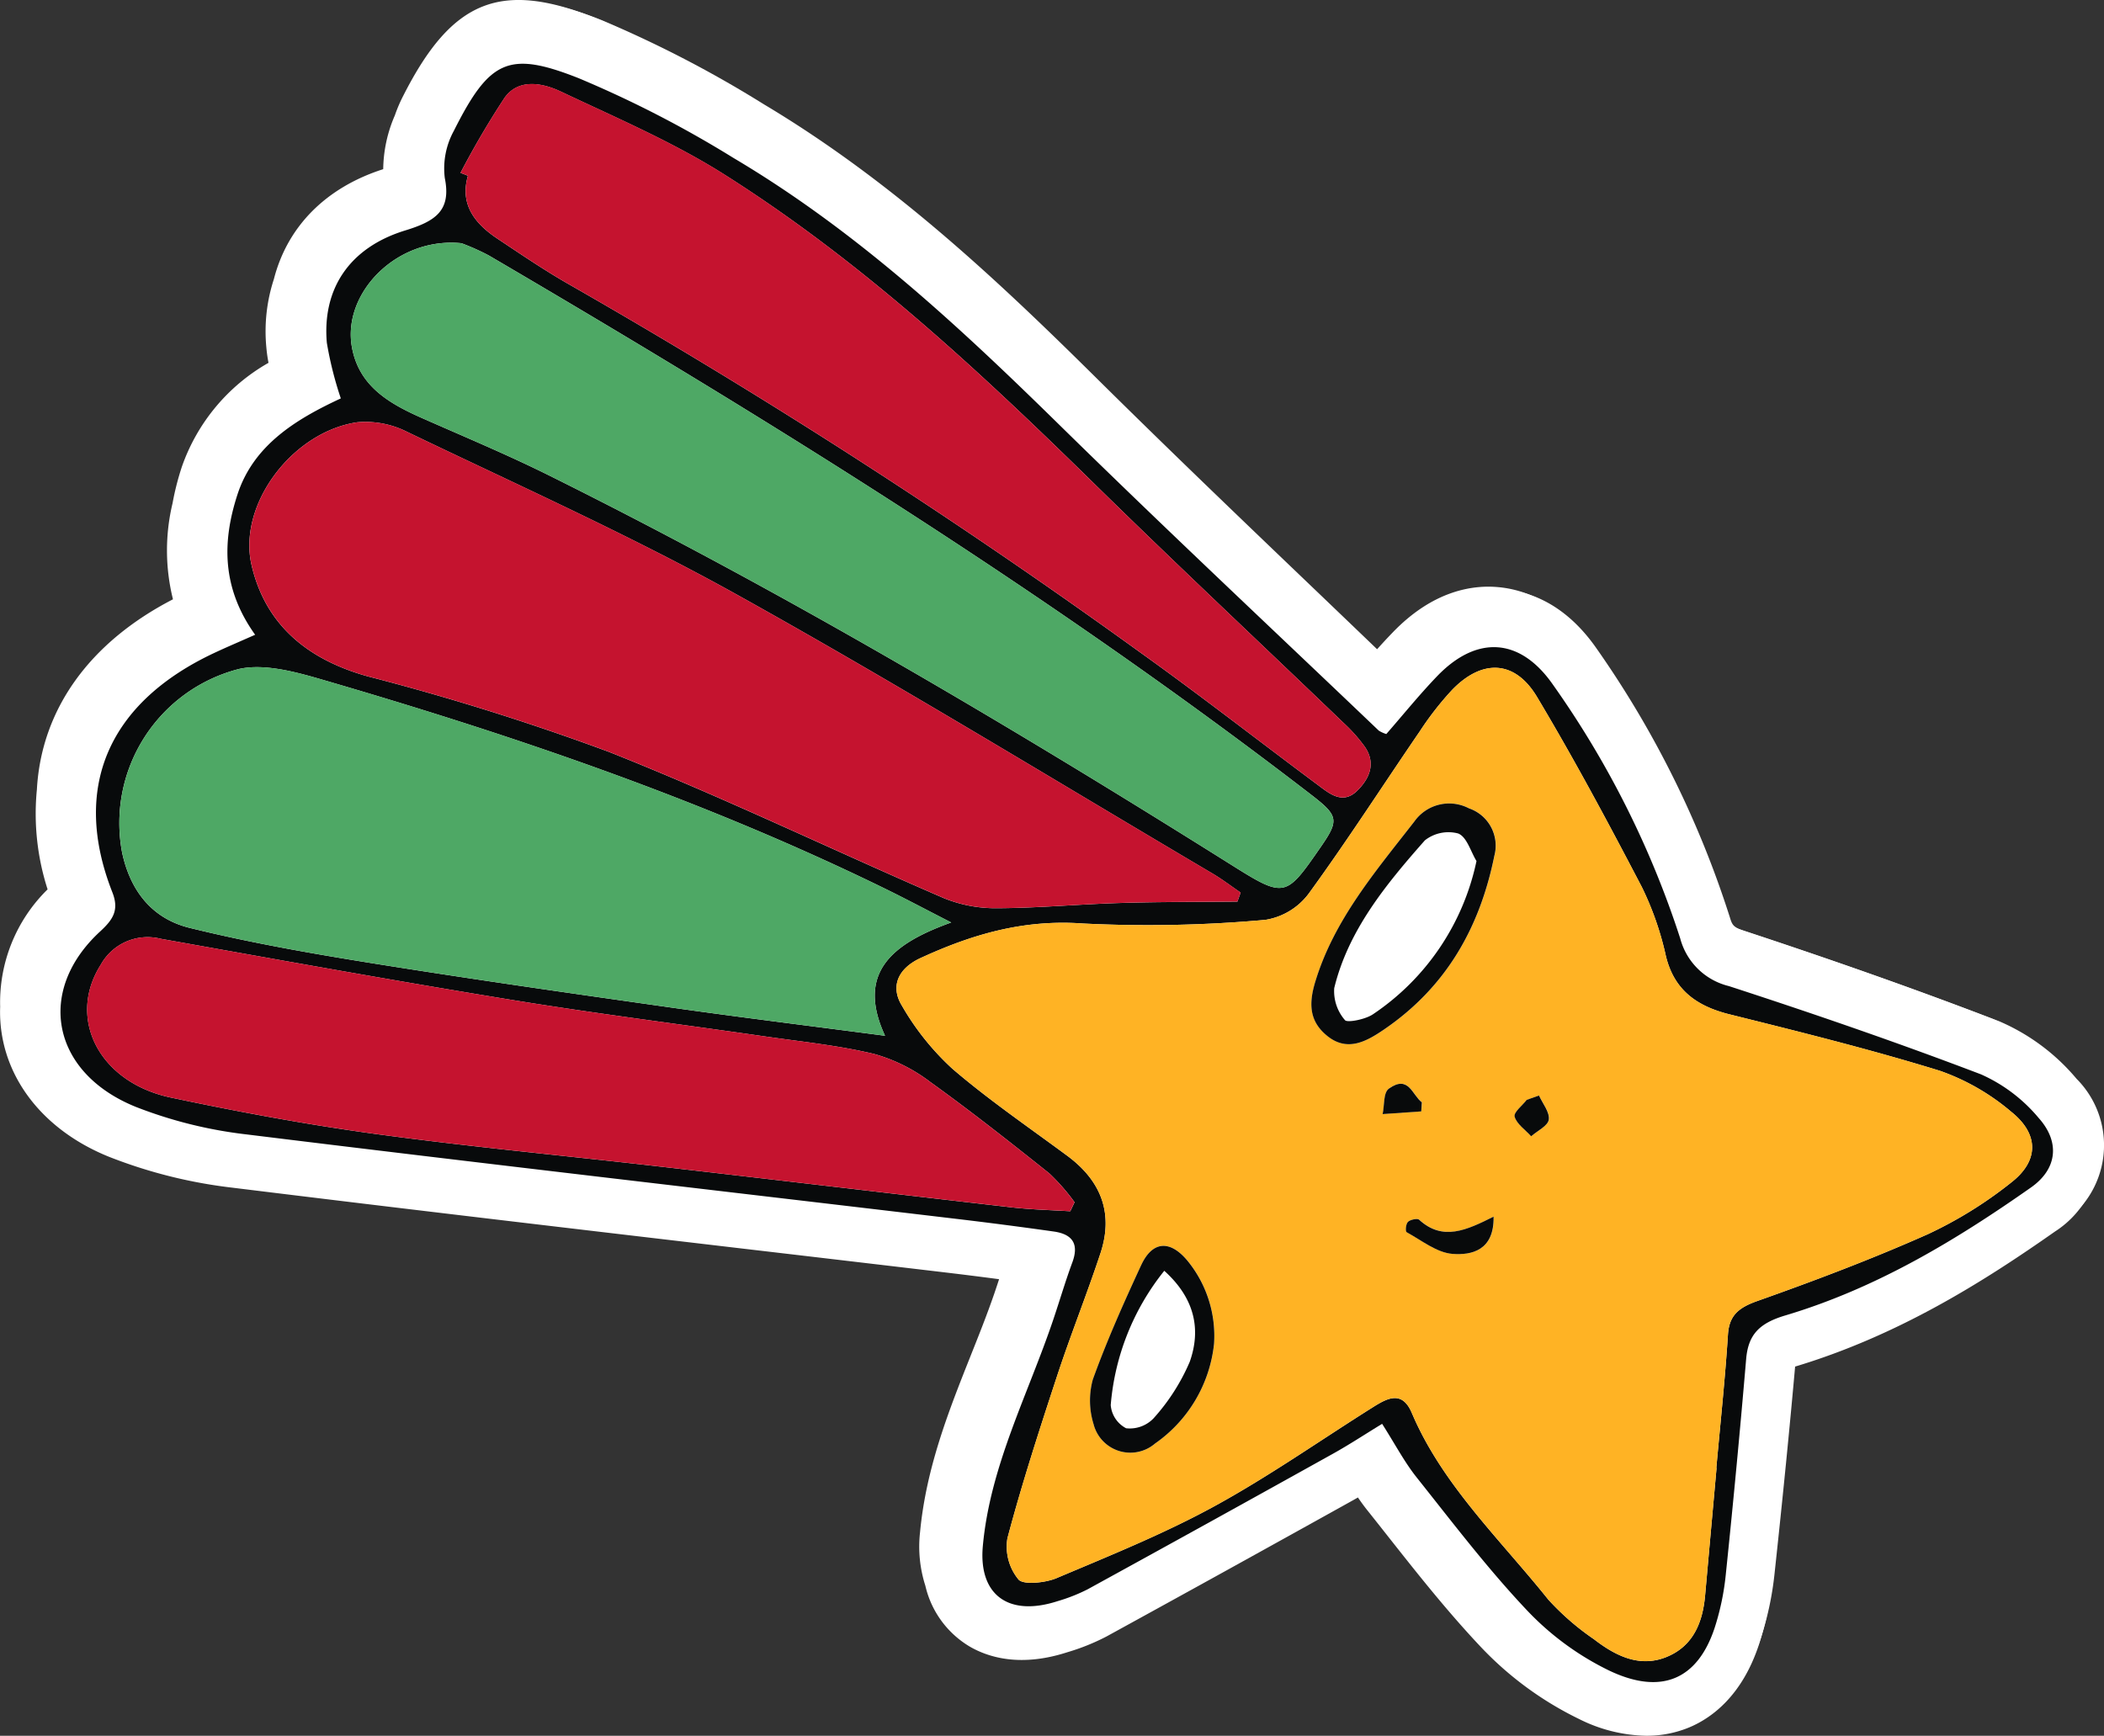 <svg id="icon" xmlns="http://www.w3.org/2000/svg" xmlns:xlink="http://www.w3.org/1999/xlink" width="176.813" height="145.887" viewBox="0 0 176.813 145.887">
  <rect x="0" y="0" width="176.813" height="145.887" fill="#333333" stroke="none"/>
  <defs>
    <clipPath id="clip-path">
      <rect id="Rectángulo_7266" data-name="Rectángulo 7266" width="176.813" height="145.887" fill="none"/>
    </clipPath>
  </defs>
  <g id="Grupo_14583" data-name="Grupo 14583" clip-path="url(#clip-path)">
    <path id="Trazado_93458" data-name="Trazado 93458" d="M138.354,145.887a13.053,13.053,0,0,1-5.636-1.4,28.435,28.435,0,0,1-8.229-6.017c-2.882-3.05-5.454-6.31-7.942-9.463q-.8-1.016-1.606-2.028c-.3-.372-.569-.745-.826-1.12q-.223.128-.45.255c-7.379,4.105-14.141,7.843-20.674,11.426a18.4,18.4,0,0,1-3.293,1.325c-3.915,1.27-6.616.445-8.193-.468a8.044,8.044,0,0,1-3.739-5.113,10.778,10.778,0,0,1-.448-4.507c.511-5.422,2.418-10.215,4.261-14.853.709-1.779,1.377-3.459,1.964-5.163q.214-.622.416-1.248c-1.6-.212-3.174-.409-4.7-.589q-8.392-.993-16.788-1.976c-14.06-1.652-28.6-3.359-42.9-5.122A41.308,41.308,0,0,1,9.145,97.219C3.291,94.851-.182,90.043.013,84.622A13.3,13.3,0,0,1,4,74.749a20.747,20.747,0,0,1-.9-8.394c.374-6.728,4.416-12.361,11.436-15.985A17.014,17.014,0,0,1,14.5,42.3a22.826,22.826,0,0,1,.789-3.088,16.175,16.175,0,0,1,7.275-8.718,12.6,12.6,0,0,1-.181-1.3,14.117,14.117,0,0,1,.635-5.74c1.139-4.437,4.387-7.7,9.186-9.236a11.64,11.64,0,0,1,.975-4.513,12.547,12.547,0,0,1,.71-1.659c4.093-8.066,8.19-9.719,16.218-6.511A97.22,97.22,0,0,1,63.729,8.608C74.687,15.15,83.634,23.65,91.858,31.794c6.174,6.111,12.579,12.242,18.773,18.17q2.483,2.376,4.961,4.753c.475-.533.964-1.065,1.476-1.593,3.338-3.449,6.613-3.968,8.773-3.783,2.141.177,5.256,1.2,7.938,5.086a83.434,83.434,0,0,1,11.2,22.592c.205.66.237.761,1.178,1.072,7.945,2.618,14.929,5.095,21.352,7.567a17.653,17.653,0,0,1,6.577,4.887,8.84,8.84,0,0,1,2.315,5.126,8.171,8.171,0,0,1-3.7,7.831c-5.925,4.161-13.168,8.768-21.954,11.388l-.1.032c-.465,5.535-1.019,11.382-1.692,17.863a26.034,26.034,0,0,1-1.14,5.441c-1.416,4.286-3.936,6.135-5.8,6.933a9.271,9.271,0,0,1-3.659.727m-22.781-30.747a4.519,4.519,0,0,1,3.817,2.092c.386.606.733,1.179,1.061,1.725a23.433,23.433,0,0,0,1.565,2.39q.816,1.027,1.629,2.059c2.474,3.136,4.812,6.1,7.417,8.855a19.182,19.182,0,0,0,5.547,4.065,3.621,3.621,0,0,0,1.862.514,3.4,3.4,0,0,0,.757-1.448,16.916,16.916,0,0,0,.733-3.54c.68-6.539,1.236-12.422,1.7-17.985.323-3.88,2.511-6.451,6.5-7.641,7.375-2.2,13.72-6.2,18.982-9.87a8.427,8.427,0,0,0-2.9-2.265c-6.267-2.413-13.115-4.84-20.918-7.412a10.026,10.026,0,0,1-6.981-6.977,74.412,74.412,0,0,0-10-20.137c-.661-.958-1.155-1.2-1.241-1.213-.1-.022-.661.161-1.532,1.061-.95.98-1.848,2.025-2.8,3.13q-.668.779-1.34,1.546a4.518,4.518,0,0,1-5.331,1.1,5.06,5.06,0,0,1-1.848-1.143q-3.926-3.779-7.871-7.546C98.159,50.544,91.725,44.386,85.5,38.221,77.667,30.467,69.18,22.394,59.089,16.369A89.464,89.464,0,0,0,46.752,9.932a12.05,12.05,0,0,0-2.9-.906,14.155,14.155,0,0,0-1.911,3.146,3.829,3.829,0,0,0-.243.583,4.431,4.431,0,0,1-.17.437,2.985,2.985,0,0,0-.276.95,9.068,9.068,0,0,1,.095,3.179,4.519,4.519,0,0,1-.568,1.589c-1.364,2.323-3.643,3.266-5.693,3.884-2.818.854-3.2,2.461-3.325,2.989a4.374,4.374,0,0,1-.14.477,5.073,5.073,0,0,0-.225,2.152,12.7,12.7,0,0,0,.55,2.2c.089.294.179.593.268.9A4.52,4.52,0,0,1,29.8,36.863c-3.591,1.69-5.249,3.14-5.915,5.171a13.829,13.829,0,0,0-.493,1.936q-.022.123-.049.243a7.276,7.276,0,0,0,.892,6.029,4.522,4.522,0,0,1-2.009,6.563l-.633.276c-.756.33-1.447.63-2.123.938C14.776,60.2,12.3,63.2,12.12,66.937c-.006.1-.014.209-.025.313a12.688,12.688,0,0,0,.986,6.085,8.032,8.032,0,0,1,.437,1.55,4.517,4.517,0,0,1-.121,2.1,8.051,8.051,0,0,1-2.5,3.661,4.737,4.737,0,0,0-1.848,3.622,4.406,4.406,0,0,1,0,.607c-.1,1.562,1.206,3.043,3.481,3.964a32.751,32.751,0,0,0,8.146,2.017c14.271,1.76,28.8,3.465,42.845,5.116q8.4.987,16.8,1.977c2.647.314,5.435.677,8.286,1.078h0a6.251,6.251,0,0,1,5.266,3.861,4.551,4.551,0,0,1,.288,2,7.87,7.87,0,0,1-.476,2.081c-.334.889-.633,1.808-.947,2.779-.213.657-.426,1.313-.651,1.967-.656,1.9-1.394,3.761-2.108,5.558C88.3,121.5,86.71,125.5,86.319,129.642a2.147,2.147,0,0,0,.017.76l.007.015a5.336,5.336,0,0,0,.567-.152,11.747,11.747,0,0,0,1.735-.653c6.515-3.574,13.262-7.3,20.623-11.4.823-.458,1.662-.983,2.551-1.54.456-.285.92-.576,1.4-.869a4.5,4.5,0,0,1,2.354-.664M86.537,131.086h0Zm.813-23.107h.005l.38-2.724h0Zm.509-3.614h0l.122-.864Zm30.765-46.733.011.011-.011-.011m0,0v0M41.247,14.171h0Z" transform="translate(0 0)" fill="#fff"/>
    <path id="Trazado_93459" data-name="Trazado 93459" d="M167.014,90.372c-6.969-2.682-14.039-5.15-21.144-7.493a5.6,5.6,0,0,1-4.08-4.027,78.6,78.6,0,0,0-10.6-21.361c-2.755-3.988-6.4-4.182-9.742-.728-1.511,1.56-2.871,3.23-4.282,4.832a2.8,2.8,0,0,1-.631-.3C107.616,52.714,98.6,44.2,89.807,35.5c-8.369-8.288-16.933-16.348-27.27-22.52A92.833,92.833,0,0,0,49.563,6.229c-5.869-2.343-7.488-1.6-10.526,4.393a6.458,6.458,0,0,0-.779,3.953c.537,2.75-.8,3.619-3.35,4.385-4.687,1.42-7,4.885-6.634,9.419a31.8,31.8,0,0,0,1.164,4.683c-3.793,1.741-7.361,3.91-8.724,8.054C19.4,45.1,19.37,48.989,22.145,52.892c-1.3.573-2.374,1.029-3.425,1.507C9.764,58.555,6.639,65.7,10.05,74.486c.6,1.524.023,2.327-1.052,3.3-5.427,4.97-4.148,11.86,2.928,14.746a37.238,37.238,0,0,0,9.288,2.356c19.857,2.519,39.753,4.882,59.63,7.317q4.1.5,8.182,1.095c1.665.232,2.1,1.131,1.559,2.579-.6,1.6-1.08,3.239-1.638,4.858-2.164,6.275-5.365,12.259-6,18.978-.4,4.075,2.1,5.972,6.264,4.64a14.687,14.687,0,0,0,2.518-.972q10.361-5.639,20.7-11.333c1.366-.76,2.672-1.611,4.119-2.491,1.106,1.753,1.857,3.217,2.878,4.512,3,3.808,5.919,7.681,9.246,11.242a23.835,23.835,0,0,0,6.87,5.062c4.4,2.118,7.43.745,8.877-3.563a21.843,21.843,0,0,0,.956-4.494q.973-9.016,1.788-18.06c.181-2.039,1.084-3.025,3.306-3.672,7.666-2.253,14.343-6.259,20.7-10.681,2.226-1.545,2.475-3.814.669-5.849a13.513,13.513,0,0,0-4.83-3.68" transform="translate(-0.558 -0.494)" fill="#fff"/>
    <path id="Trazado_93460" data-name="Trazado 93460" d="M138.781,145.2a12.856,12.856,0,0,1-5.588-1.4,28.289,28.289,0,0,1-8.147-6c-2.882-3.084-5.448-6.362-7.929-9.533q-.779-1-1.562-1.991c-.328-.416-.624-.833-.906-1.252-.194.112-.388.223-.586.332-6.712,3.7-13.684,7.513-20.74,11.353a18.6,18.6,0,0,1-3.278,1.3c-4.716,1.509-7.642-.056-8.966-1.125-1.281-1.034-3.365-3.458-2.918-8.062.51-5.395,2.412-10.177,4.25-14.8.709-1.781,1.378-3.464,1.966-5.17.207-.6.4-1.2.6-1.809l.108-.332q-2.641-.362-5.241-.679-9.492-1.164-18.983-2.311C47.527,102.1,33.741,100.422,20.193,98.7A41.25,41.25,0,0,1,9.807,96.057C5,94.1,1.8,90.474,1.015,86.118c-.732-4.088.774-8.281,4.14-11.587C1.651,64.277,5.57,55.323,15.78,50.3a17.391,17.391,0,0,1,.346-11.017,16.141,16.141,0,0,1,7.709-8.93,13.617,13.617,0,0,1-.351-2.092c-.539-6.617,3.176-11.949,9.693-13.924l.251-.077a11.272,11.272,0,0,1,1.287-6.108C38.8.1,42.685-1.465,50.692,1.73A97.14,97.14,0,0,1,64.284,8.789c10.941,6.533,19.878,15.022,28.094,23.159,6.175,6.113,12.58,12.243,18.776,18.171q2.553,2.445,5.1,4.891c.515-.58,1.046-1.161,1.6-1.736,3.284-3.4,6.5-3.9,8.618-3.725,2.1.173,5.156,1.181,7.8,5a83.282,83.282,0,0,1,11.174,22.541c.209.673.266.855,1.3,1.2,7.941,2.618,14.923,5.093,21.343,7.564l.017.006a17.461,17.461,0,0,1,6.486,4.83,7.9,7.9,0,0,1-1.427,12.291c-5.944,4.134-13.2,8.709-21.95,11.279-.087.025-.162.048-.228.07-.5,5.661-1.086,11.542-1.78,17.971a26.155,26.155,0,0,1-1.153,5.4c-1.419,4.226-3.9,6.031-5.733,6.8a9.083,9.083,0,0,1-3.542.695m-21.315-32.036,2.274,3.606c.383.609.727,1.185,1.053,1.731a23.487,23.487,0,0,0,1.563,2.413q.792,1,1.581,2.016c2.475,3.163,4.812,6.15,7.426,8.947a19.435,19.435,0,0,0,5.582,4.116,3.455,3.455,0,0,0,2.012.532c.088-.037.5-.413.884-1.571a17.418,17.418,0,0,0,.758-3.587c.694-6.43,1.276-12.31,1.779-17.969.338-3.8,2.494-6.307,6.408-7.447,7.369-2.165,13.753-6.145,19.054-9.812a8.43,8.43,0,0,0-2.87-2.2c-6.285-2.419-13.131-4.846-20.933-7.418a9.848,9.848,0,0,1-6.859-6.852,74.627,74.627,0,0,0-10.03-20.189c-.708-1.025-1.237-1.282-1.38-1.293-.162-.027-.76.162-1.685,1.117-.954.985-1.853,2.031-2.8,3.138-.446.518-.89,1.035-1.34,1.545l-2.158,2.449-2.948-1.4a4.914,4.914,0,0,1-1.793-1.1q-3.928-3.782-7.874-7.551C98.945,50.424,92.512,44.267,86.284,38.1,78.447,30.34,69.95,22.259,59.841,16.223A89.631,89.631,0,0,0,47.478,9.773a10.9,10.9,0,0,0-3.047-.924A12.873,12.873,0,0,0,42.422,12.1a3.071,3.071,0,0,0-.383,1.215c.906,4.616-1.231,7.766-6.358,9.311-2.639.8-3.774,2.364-3.566,4.92a12.219,12.219,0,0,0,.523,2.122c.178.592.36,1.206.524,1.854l.881,3.493-3.274,1.5c-3.912,1.795-5.712,3.328-6.415,5.47-1.075,3.265-.831,5.559.845,7.916l3.078,4.331-6.146,2.7c-.743.323-1.42.618-2.089.924-6.887,3.2-9,7.968-6.431,14.578,1.169,2.992.434,5.713-2.187,8.079-1.439,1.317-2.117,2.771-1.884,4.072.247,1.373,1.539,2.63,3.546,3.449a33.159,33.159,0,0,0,8.206,2.072c13.517,1.715,27.291,3.386,40.612,5q9.5,1.153,18.991,2.312c2.737.334,5.523.706,8.28,1.107a5.932,5.932,0,0,1,4.991,8.381c-.336.895-.634,1.816-.951,2.791-.213.654-.424,1.309-.65,1.961-.654,1.9-1.392,3.754-2.106,5.548-1.689,4.245-3.283,8.255-3.677,12.428q-.015.153-.019.276a5.173,5.173,0,0,0,.651-.168,11.891,11.891,0,0,0,1.787-.661c7.025-3.823,13.984-7.633,20.667-11.314.834-.464,1.7-1,2.607-1.565.441-.274.888-.551,1.349-.833Z" transform="translate(-0.083 -0.018)" fill="#fff"/>
    <path id="Trazado_93461" data-name="Trazado 93461" d="M167.031,90.883c-6.98-2.662-14.064-5.1-21.183-7.417a5.6,5.6,0,0,1-4.091-4.013,78.9,78.9,0,0,0-10.7-21.329c-2.769-3.973-6.418-4.157-9.742-.688-1.5,1.565-2.858,3.246-4.256,4.846a2.711,2.711,0,0,1-.632-.287c-8.964-8.556-18.018-17.033-26.85-25.705C81.167,28.036,72.562,20.009,62.2,13.865a92.962,92.962,0,0,0-13-6.7c-5.877-2.326-7.492-1.57-10.506,4.429a6.567,6.567,0,0,0-.756,3.957c.555,2.753-.792,3.628-3.327,4.406-4.683,1.437-6.98,4.905-6.586,9.436A30.439,30.439,0,0,0,29.2,34.073c-3.793,1.76-7.342,3.936-8.689,8.087-1.3,4-1.3,7.879,1.489,11.778-1.307.579-2.374,1.031-3.42,1.521C9.647,59.642,6.549,66.8,10,75.58c.6,1.521.033,2.318-1.031,3.3-5.407,4.984-4.094,11.868,3,14.737a37.227,37.227,0,0,0,9.29,2.313c19.877,2.45,39.774,4.741,59.664,7.1q4.1.485,8.188,1.064c1.668.235,2.1,1.13,1.569,2.58-.592,1.6-1.071,3.239-1.618,4.857-2.127,6.29-5.3,12.281-5.91,19.006-.37,4.075,2.135,5.969,6.283,4.624a14.629,14.629,0,0,0,2.514-.99q10.345-5.674,20.649-11.413c1.365-.76,2.665-1.619,4.11-2.5,1.112,1.745,1.876,3.213,2.9,4.5,3.019,3.792,5.955,7.664,9.3,11.2a23.8,23.8,0,0,0,6.888,5.04c4.407,2.1,7.435.715,8.858-3.6a21.545,21.545,0,0,0,.936-4.49q.938-9.03,1.708-18.077c.17-2.041,1.068-3.021,3.29-3.683,7.647-2.281,14.311-6.306,20.648-10.756,2.216-1.555,2.459-3.826.636-5.853a13.39,13.39,0,0,0-4.84-3.656M42.967,8.8c1.183-1.646,3.2-1.24,4.753-.5,4.651,2.2,9.448,4.254,13.743,6.976C73.032,22.6,82.873,31.787,92.475,41.2,99.4,48,106.488,54.644,113.49,61.367a13.45,13.45,0,0,1,1.756,1.975c.964,1.388.41,2.682-.633,3.705-1.233,1.209-2.35.227-3.35-.518-4.964-3.694-9.837-7.5-14.875-11.1a536.984,536.984,0,0,0-47.88-30.867c-2.119-1.2-4.13-2.572-6.151-3.917-1.935-1.288-3.166-2.906-2.474-5.285l-.623-.245A72.467,72.467,0,0,1,42.967,8.8M39.343,21.032a19.26,19.26,0,0,1,2.3,1.03C65.51,36.051,88.958,50.6,110.731,67.371c2.31,1.78,2.387,2.138.81,4.416-2.938,4.243-3,4.321-7.535,1.471-18.617-11.69-37.543-22.9-57.364-32.741-3.474-1.725-7.075-3.225-10.633-4.8-2.825-1.249-5.28-2.706-5.873-5.931-.84-4.567,3.784-9.311,9.207-8.756M21.7,48.09c-1.182-5.068,3.392-11.184,8.865-12.01a7.755,7.755,0,0,1,4.174.788c9.3,4.474,18.772,8.707,27.751,13.7C76,58.083,89.15,66.152,102.444,74c.824.486,1.583,1.069,2.372,1.606l-.27.76c-3.27.033-6.543.016-9.81.115-3.457.1-6.907.425-10.365.44a11.526,11.526,0,0,1-4.485-.842c-9.406-4.066-18.632-8.524-28.164-12.3a207.194,207.194,0,0,0-20.292-6.353c-5.227-1.469-8.6-4.478-9.729-9.332m-1.134,8.738c2.092-.5,4.712.193,6.928.838,16.353,4.758,32.416,10.24,47.641,17.707,1.623.8,3.216,1.645,5.359,2.745-4.956,1.774-8.009,4.218-5.561,9.52-6.246-.821-12.16-1.547-18.056-2.384-8.353-1.186-16.705-2.375-25.032-3.711-5.143-.824-10.292-1.728-15.337-2.969-3.265-.8-5.026-3.224-5.691-6.344a13.363,13.363,0,0,1,9.749-15.4M90.5,102.392c-1.642-.1-3.291-.141-4.922-.327-9.853-1.125-19.7-2.3-29.553-3.429-7.936-.912-15.9-1.649-23.808-2.727-5.8-.79-11.574-1.862-17.3-3.073-6.028-1.275-8.751-6.648-5.894-11.157a4.5,4.5,0,0,1,5.043-2.189c9.826,1.752,19.647,3.529,29.5,5.137,7.057,1.152,14.16,2.04,21.24,3.064,3.076.445,6.193.756,9.2,1.476a14.058,14.058,0,0,1,4.721,2.351c3.428,2.463,6.736,5.074,10.026,7.7a17.212,17.212,0,0,1,2.11,2.416l-.362.76m79.068-2.415a34.847,34.847,0,0,1-7.013,4.345c-4.663,2.076-9.472,3.893-14.31,5.608-1.6.567-2.373,1.222-2.477,2.83-.24,3.742-.641,7.472-.976,11.208l.019,0q-.48,5.348-.961,10.7c-.2,2.234-.965,4.276-3.287,5.2-2.268.9-4.3-.151-6.057-1.51a21.87,21.87,0,0,1-3.831-3.325c-4.061-5.077-8.919-9.669-11.47-15.685-.815-1.921-2.045-1.258-3.255-.5-4.455,2.8-8.756,5.831-13.383,8.358-4.216,2.3-8.749,4.13-13.217,6.018-.943.4-2.794.587-3.2.117a4.331,4.331,0,0,1-.932-3.463c1.213-4.581,2.681-9.1,4.165-13.616,1.14-3.469,2.506-6.871,3.653-10.338,1.079-3.255.156-6.023-2.792-8.2-3.247-2.4-6.606-4.7-9.648-7.309a22.148,22.148,0,0,1-4.243-5.3c-1.013-1.656-.287-3.154,1.564-4.005,4.279-1.97,8.615-3.271,13.643-2.906A109.873,109.873,0,0,0,106.9,77.9a5.665,5.665,0,0,0,3.622-2.183c3.255-4.471,6.237-9.114,9.357-13.671a26.048,26.048,0,0,1,2.715-3.48c2.537-2.614,5.279-2.5,7.132.6,3.125,5.225,5.995,10.585,8.8,15.962a25.694,25.694,0,0,1,2.03,5.822c.674,2.76,2.473,4.176,5.335,4.888,5.93,1.477,11.871,2.952,17.7,4.751a18.858,18.858,0,0,1,6.017,3.469c2.318,1.874,2.289,4.12-.041,5.92" transform="translate(-0.559 -0.588)" fill="#080a0b"/>
    <path id="Trazado_93462" data-name="Trazado 93462" d="M177.321,99.632a18.845,18.845,0,0,0-6.018-3.469c-5.824-1.8-11.765-3.274-17.695-4.751-2.862-.713-4.662-2.128-5.336-4.888a25.737,25.737,0,0,0-2.029-5.822c-2.809-5.377-5.678-10.737-8.8-15.962-1.853-3.1-4.594-3.217-7.133-.6a26.109,26.109,0,0,0-2.714,3.479c-3.12,4.558-6.1,9.2-9.357,13.671a5.663,5.663,0,0,1-3.622,2.183,109.887,109.887,0,0,1-15.341.309c-5.028-.365-9.363.936-13.642,2.9-1.853.852-2.577,2.349-1.564,4.005a22.091,22.091,0,0,0,4.243,5.3c3.04,2.613,6.4,4.908,9.648,7.31,2.948,2.18,3.87,4.947,2.792,8.2-1.148,3.466-2.513,6.869-3.654,10.338-1.483,4.512-2.952,9.034-4.165,13.616a4.333,4.333,0,0,0,.933,3.462c.4.471,2.255.283,3.2-.116,4.467-1.889,9-3.714,13.217-6.018,4.627-2.528,8.928-5.561,13.382-8.358,1.21-.76,2.441-1.424,3.256.5,2.551,6.015,7.409,10.609,11.469,15.685a21.844,21.844,0,0,0,3.832,3.325c1.762,1.359,3.788,2.412,6.057,1.51,2.322-.924,3.088-2.966,3.287-5.2q.478-5.348.961-10.7l-.019,0c.335-3.735.735-7.466.976-11.207.1-1.608.88-2.264,2.477-2.83,4.838-1.715,9.647-3.533,14.31-5.608a34.872,34.872,0,0,0,7.013-4.345c2.329-1.8,2.359-4.046.041-5.92m-71.978,27.853a3.187,3.187,0,0,1-5.166-1.611,6.712,6.712,0,0,1-.073-3.753c1.176-3.266,2.6-6.457,4.066-9.623.942-2.04,2.415-2.152,3.891-.382a9.969,9.969,0,0,1,2.235,7,11.713,11.713,0,0,1-4.953,8.365m14.5-34.229c-1.527-1.213-1.616-2.681-1.038-4.584,1.573-5.189,5.047-9.252,8.326-13.463a3.58,3.58,0,0,1,4.583-1.108,3.31,3.31,0,0,1,2.143,3.992c-1.2,5.927-3.973,10.992-9.3,14.618-1.44.979-3.037,1.875-4.709.546m4.621,6.543c.16-.734.045-1.8.53-2.144,1.66-1.181,1.948.545,2.764,1.155-.016.254-.032.509-.048.763l-3.246.226m5.873,11.75c-1.328-.1-2.6-1.138-3.856-1.824-.119-.065-.07-.683.11-.866s.8-.313.931-.191c2,1.841,4,.883,6.269-.25.056,2.864-1.872,3.251-3.453,3.131m6.607-9.886c-.491-.541-1.213-1.028-1.387-1.643-.1-.369.645-.935,1.012-1.414l1.034-.366c.305.68.91,1.4.823,2.026-.071.521-.957.934-1.482,1.4" transform="translate(-8.273 -6.163)" fill="#ffb324"/>
    <path id="Trazado_93463" data-name="Trazado 93463" d="M64.235,53.872c-8.98-5-18.447-9.228-27.751-13.7a7.738,7.738,0,0,0-4.174-.788c-5.472.825-10.047,6.942-8.865,12.01,1.133,4.853,4.5,7.863,9.728,9.332a207.13,207.13,0,0,1,20.293,6.352C63,70.854,72.224,75.313,81.63,79.378a11.508,11.508,0,0,0,4.484.842c3.458-.014,6.908-.335,10.366-.44,3.267-.1,6.54-.081,9.81-.115l.27-.76c-.789-.537-1.548-1.119-2.372-1.606C90.892,69.455,77.741,61.385,64.235,53.872" transform="translate(-2.301 -3.892)" fill="#c5132f"/>
    <path id="Trazado_93464" data-name="Trazado 93464" d="M28.036,63.235C25.819,62.59,23.2,61.9,21.109,62.4a13.363,13.363,0,0,0-9.749,15.4c.665,3.12,2.427,5.542,5.691,6.345,5.045,1.241,10.194,2.144,15.336,2.969,8.328,1.335,16.68,2.526,25.032,3.711,5.9.836,11.81,1.563,18.056,2.384-2.447-5.3.606-7.746,5.562-9.52-2.143-1.1-3.736-1.949-5.359-2.745C60.452,73.476,44.39,67.993,28.036,63.235" transform="translate(-1.098 -6.157)" fill="#4ea865"/>
    <path id="Trazado_93465" data-name="Trazado 93465" d="M113.409,69.022C91.636,52.251,68.188,37.7,44.32,23.714a18.909,18.909,0,0,0-2.3-1.03c-5.423-.557-10.047,4.188-9.207,8.755.593,3.225,3.048,4.682,5.873,5.932,3.558,1.574,7.16,3.073,10.634,4.8,19.819,9.839,38.747,21.051,57.363,32.741,4.54,2.851,4.6,2.772,7.535-1.471,1.578-2.278,1.5-2.636-.81-4.415" transform="translate(-3.237 -2.24)" fill="#4ea865"/>
    <path id="Trazado_93466" data-name="Trazado 93466" d="M117.181,61.554c-7-6.724-14.091-13.372-21.015-20.163-9.6-9.417-19.443-18.6-31.013-25.937-4.294-2.723-9.091-4.775-13.743-6.976-1.556-.737-3.57-1.143-4.752.5A72.974,72.974,0,0,0,42.952,15.3l.624.246c-.692,2.378.539,4,2.474,5.284,2.021,1.344,4.03,2.718,6.15,3.918A536.869,536.869,0,0,1,100.08,55.613c5.038,3.6,9.91,7.408,14.874,11.1,1,.744,2.118,1.727,3.35.518,1.043-1.024,1.6-2.318.633-3.706a13.542,13.542,0,0,0-1.756-1.974" transform="translate(-4.25 -0.775)" fill="#c5132f"/>
    <path id="Trazado_93467" data-name="Trazado 93467" d="M88.994,107.281c-3.289-2.625-6.6-5.235-10.026-7.7a14.049,14.049,0,0,0-4.721-2.351c-3.007-.721-6.124-1.032-9.2-1.476-7.08-1.024-14.183-1.912-21.24-3.064-9.85-1.607-19.672-3.386-29.5-5.137a4.5,4.5,0,0,0-5.043,2.189c-2.858,4.509-.135,9.882,5.893,11.157,5.725,1.21,11.5,2.281,17.3,3.072,7.911,1.078,15.871,1.816,23.807,2.727,9.852,1.132,19.7,2.3,29.553,3.429,1.632.187,3.282.222,4.922.327l.362-.76a17.212,17.212,0,0,0-2.11-2.416" transform="translate(-0.804 -8.653)" fill="#c5132f"/>
    <path id="Trazado_93468" data-name="Trazado 93468" d="M135.544,75.355a3.581,3.581,0,0,0-4.584,1.108c-3.279,4.212-6.752,8.274-8.326,13.463-.577,1.9-.488,3.371,1.038,4.584,1.673,1.329,3.27.433,4.71-.546,5.331-3.626,8.1-8.691,9.3-14.618a3.311,3.311,0,0,0-2.143-3.992M127.472,92.67c-.622.425-2.159.73-2.346.485a3.711,3.711,0,0,1-.9-2.688c1.173-4.84,4.33-8.7,7.617-12.419a3.2,3.2,0,0,1,2.8-.578c.73.292,1.043,1.507,1.538,2.316a20.615,20.615,0,0,1-8.707,12.884" transform="translate(-12.102 -7.418)" fill="#080a0b"/>
    <path id="Trazado_93469" data-name="Trazado 93469" d="M105.956,117.834c-1.463,3.165-2.891,6.357-4.066,9.623a6.708,6.708,0,0,0,.072,3.752,3.188,3.188,0,0,0,5.167,1.611,11.716,11.716,0,0,0,4.953-8.365,9.97,9.97,0,0,0-2.236-7c-1.475-1.77-2.947-1.658-3.89.383m4.078,8.13a17.144,17.144,0,0,1-3.04,4.743,2.762,2.762,0,0,1-2.3.829,2.412,2.412,0,0,1-1.294-1.95,20.719,20.719,0,0,1,4.5-11.285c2.618,2.364,3.085,4.988,2.135,7.663" transform="translate(-10.058 -11.499)" fill="#080a0b"/>
    <path id="Trazado_93470" data-name="Trazado 93470" d="M132.224,113.734c-.132-.122-.746,0-.931.191s-.229.8-.11.866c1.257.686,2.528,1.722,3.856,1.824,1.58.12,3.509-.267,3.453-3.131-2.272,1.134-4.273,2.09-6.269.25" transform="translate(-12.974 -11.229)" fill="#080a0b"/>
    <path id="Trazado_93471" data-name="Trazado 93471" d="M129.482,101.495c-.485.345-.37,1.41-.53,2.144l3.246-.226c.015-.254.032-.509.048-.763-.816-.61-1.1-2.336-2.764-1.155" transform="translate(-12.76 -10.003)" fill="#080a0b"/>
    <path id="Trazado_93472" data-name="Trazado 93472" d="M142.275,102.555c-.366.478-1.116,1.044-1.012,1.413.174.615.9,1.1,1.387,1.644.525-.461,1.411-.875,1.483-1.4.086-.628-.518-1.347-.824-2.026l-1.034.366" transform="translate(-13.977 -10.112)" fill="#080a0b"/>
  </g>
</svg>

